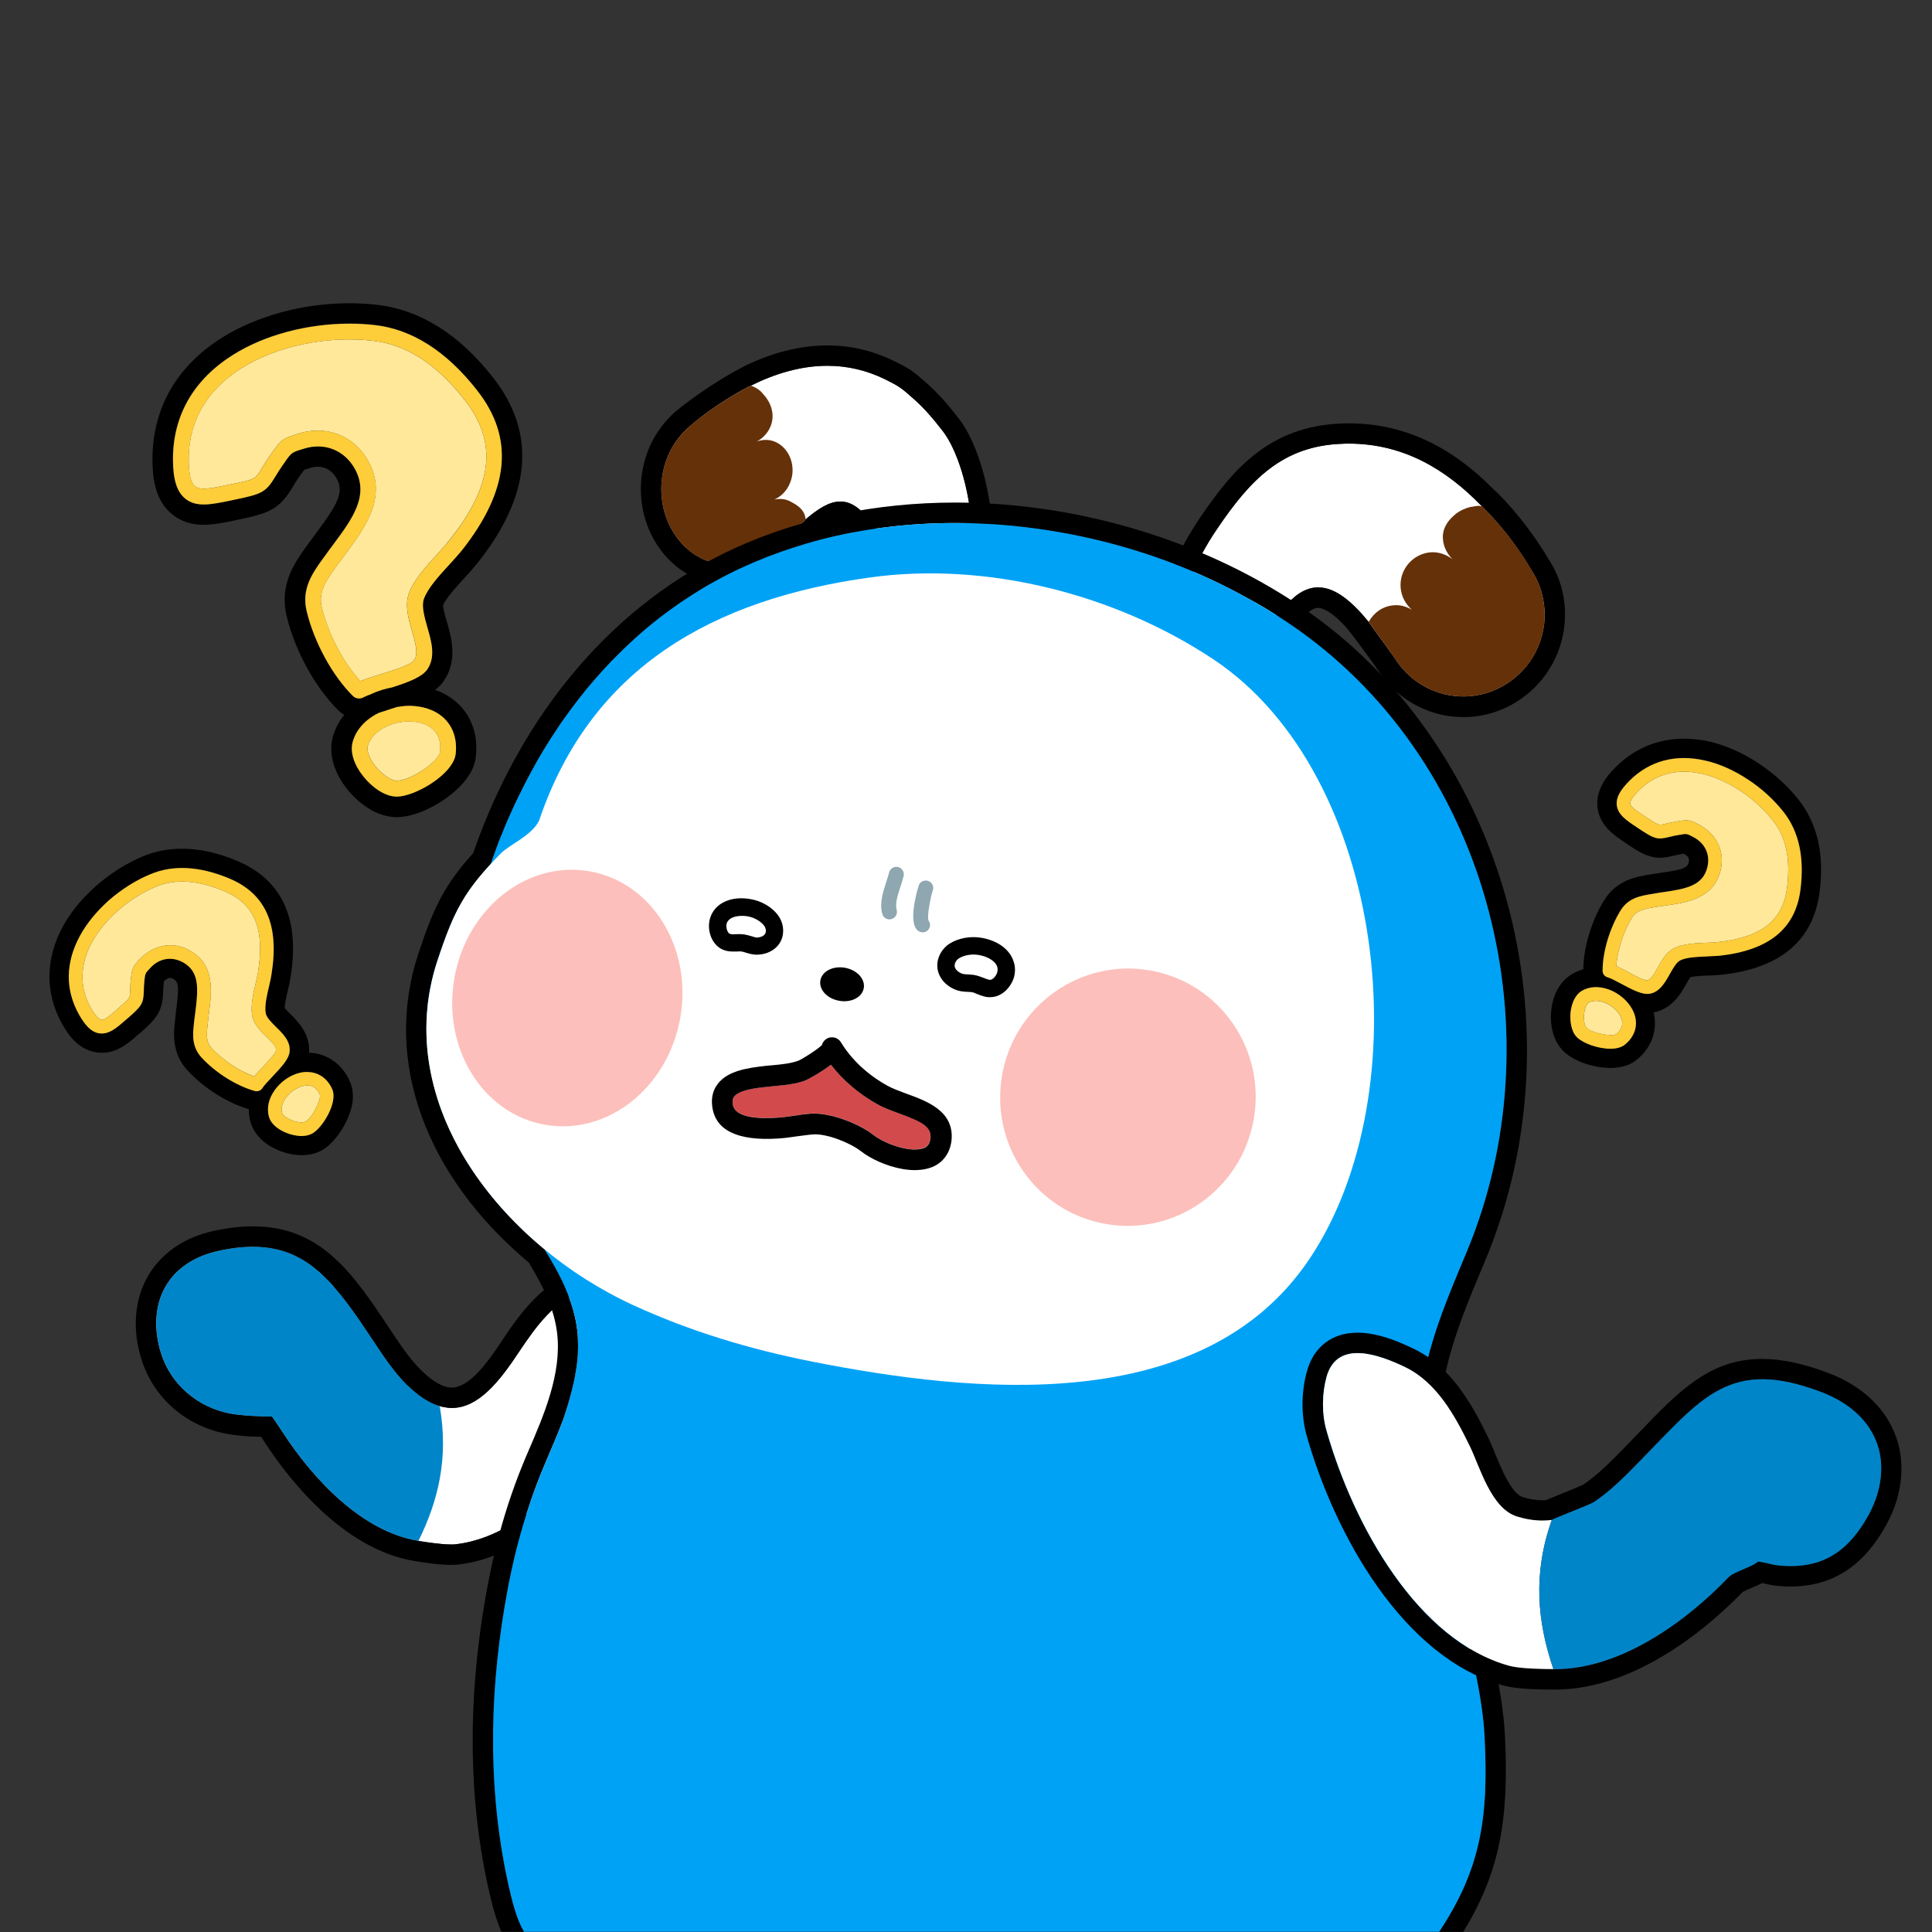 <?xml version="1.0" encoding="utf-8"?>
<!-- Generator: Adobe Illustrator 24.1.1, SVG Export Plug-In . SVG Version: 6.00 Build 0)  -->
<svg version="1.1" id="Layer_1" xmlns="http://www.w3.org/2000/svg" xmlns:xlink="http://www.w3.org/1999/xlink" x="0px" y="0px"
	 viewBox="0 0 240 240" style="enable-background:new 0 0 240 240;" xml:space="preserve">
<rect x="0" y="0" width="240" height="240" fill="#333333" stroke="none"/>
<g>
	<path style="fill:#FFFFFF;" d="M79.77,168.72c-4.46,10.26-13.17,21.96-23.13,23.11c-0.17,0.03-0.39,0.03-0.63,0.03
		c-1.25,0-3.06-0.29-4.04-0.44c-7-1.13-13.08-7.66-16.85-13.47c-0.42-0.64-0.88-1.32-1.34-1.98c-1.52,0-3.04-0.07-4.51-0.25
		c-4.06-0.52-7.78-3.21-9.2-7.37c-0.3-0.86-0.49-1.74-0.59-2.54c-0.66-5.61,2.57-9.28,7.52-10.4c1.62-0.37,3.09-0.54,4.41-0.54
		c3.96,0,6.75,1.52,9.25,4.09c0.29,0.27,0.56,0.57,0.83,0.9c0.54,0.63,1.08,1.28,1.61,1.99c0.54,0.71,1.07,1.45,1.61,2.23
		c0.54,0.79,1.08,1.61,1.66,2.47c1.25,1.89,2.54,3.85,4.14,5.44c0.03,0.03,0.08,0.08,0.12,0.1c1.37,1.34,2.64,2.15,3.8,2.52
		c0.22,0.07,0.44,0.14,0.64,0.17c0.36,0.08,0.71,0.12,1.05,0.12c3.3,0,5.9-3.25,8.35-6.96c2.13-3.21,4.55-6.51,8.08-7.64
		c0.15-0.05,0.3-0.1,0.47-0.15c0.49-0.14,1.01-0.29,1.56-0.41c0.81-0.17,1.66-0.29,2.45-0.25c0.08,0,0.17,0.02,0.25,0.02
		c0.19,0,0.37,0.03,0.54,0.07c0.12,0.02,0.22,0.05,0.34,0.07c0.1,0.02,0.2,0.05,0.3,0.1c0.19,0.05,0.36,0.12,0.52,0.24
		c0.3,0.15,0.57,0.37,0.81,0.64c0.15,0.17,0.27,0.37,0.39,0.57c0.22,0.44,0.39,0.96,0.44,1.61
		C80.84,164.76,80.52,166.97,79.77,168.72z"/>
	<path style="fill:none;" d="M53.59,187.6c0.03-0.08,0.05-0.17,0.08-0.24c0.19-0.57,0.37-1.17,0.52-1.74v-0.02 M53.59,187.6
		c0.03-0.08,0.05-0.17,0.08-0.24c0.19-0.57,0.37-1.17,0.52-1.74v-0.02c0.02-0.03,0.02-0.05,0.03-0.08 M54.92,181.55
		c0.03-0.2,0.03-0.39,0.05-0.59c0-0.03,0-0.08,0-0.12 M54.77,175.77c0.02,0.24,0.05,0.46,0.08,0.68c0.02,0.05,0.02,0.12,0.02,0.17
		c0.03,0.17,0.05,0.32,0.07,0.49 M54.87,176.61c0-0.05,0-0.12-0.02-0.17 M52.76,189.71c-0.24,0.57-0.51,1.15-0.78,1.71
		C52.25,190.86,52.52,190.29,52.76,189.71c0.22-0.52,0.44-1.07,0.64-1.61"/>
	<path style="fill:#0085C9;" d="M51.98,191.42c-7-1.13-13.08-7.66-16.85-13.47c-0.42-0.64-0.88-1.32-1.34-1.98
		c-1.52,0-3.04-0.07-4.51-0.25c-4.06-0.52-7.78-3.21-9.2-7.37c-0.3-0.86-0.49-1.74-0.59-2.54c-0.66-5.61,2.57-9.28,7.52-10.4
		c1.62-0.37,3.09-0.54,4.41-0.54c3.96,0,6.75,1.52,9.25,4.09c0.29,0.29,0.56,0.59,0.83,0.9c0.54,0.63,1.08,1.28,1.61,1.99
		c0.52,0.69,1.07,1.45,1.61,2.23c0.54,0.79,1.08,1.61,1.66,2.47c1.25,1.89,2.54,3.85,4.14,5.44c0.03,0.03,0.08,0.08,0.12,0.1
		c1.37,1.34,2.64,2.15,3.8,2.52c0.14,0.08,0.2,0.14,0.2,0.15C55.73,181.14,54.45,186.42,51.98,191.42z"/>
	<path d="M83.15,162.56c-0.34-3.52-2.72-5.63-6.37-5.63c-1.42,0-3.06,0.32-5,0.95c-4.33,1.4-7.13,5.21-9.42,8.66
		c-1.89,2.89-4.12,5.83-6.24,5.83c-1.07,0-2.37-0.73-3.82-2.18c-1.39-1.35-2.57-3.14-3.72-4.87l-0.12-0.17
		c-4.56-6.88-8.52-12.81-17.04-12.81c-1.54,0-3.18,0.2-4.97,0.59c-6.54,1.47-10.26,6.64-9.48,13.19c0.12,0.98,0.36,2.03,0.71,3.06
		c1.67,4.9,5.98,8.37,11.28,9.06c1.05,0.14,2.18,0.22,3.48,0.25c0.19,0.29,0.37,0.56,0.56,0.85c2.54,3.89,9.4,13.12,18.58,14.59
		c1.05,0.17,2.98,0.47,4.45,0.47c0.34,0,0.66-0.02,0.93-0.05c11.22-1.3,20.56-14.08,25.14-24.61C83.02,167.6,83.41,165,83.15,162.56
		z M79.77,168.72c-4.46,10.26-13.17,21.96-23.13,23.11c-0.17,0.03-0.39,0.03-0.63,0.03c-1.25,0-3.06-0.29-4.04-0.44
		c-7-1.13-13.08-7.66-16.85-13.47c-0.42-0.64-0.88-1.32-1.34-1.98c-1.52,0-3.04-0.07-4.51-0.25c-4.06-0.52-7.78-3.21-9.2-7.37
		c-0.3-0.86-0.49-1.74-0.59-2.54c-0.66-5.61,2.57-9.28,7.52-10.4c1.62-0.37,3.09-0.54,4.41-0.54c3.96,0,6.75,1.52,9.25,4.09
		c0.29,0.27,0.56,0.57,0.83,0.9c0.54,0.63,1.08,1.28,1.61,1.99c0.54,0.71,1.07,1.45,1.61,2.23c0.54,0.79,1.08,1.61,1.66,2.47
		c1.25,1.89,2.54,3.85,4.14,5.44c0.03,0.03,0.08,0.08,0.12,0.1c1.37,1.34,2.64,2.15,3.8,2.52c0.22,0.07,0.44,0.14,0.64,0.17
		c0.36,0.08,0.71,0.12,1.05,0.12c3.3,0,5.9-3.25,8.35-6.96c2.13-3.21,4.55-6.51,8.08-7.64c0.15-0.05,0.3-0.1,0.47-0.15
		c0.49-0.15,1.01-0.3,1.56-0.41c0.73-0.17,1.47-0.27,2.2-0.27c0.08,0,0.17,0,0.25,0.02c0.08,0,0.17,0.02,0.25,0.02
		c0.19,0,0.37,0.03,0.54,0.07c0.12,0,0.22,0.03,0.34,0.07c0.1,0.02,0.2,0.05,0.3,0.1c0.19,0.05,0.36,0.12,0.52,0.24
		c0.3,0.15,0.57,0.37,0.81,0.64c0.15,0.17,0.29,0.37,0.39,0.57c0.22,0.44,0.39,0.96,0.44,1.61
		C80.84,164.76,80.52,166.97,79.77,168.72z"/>
</g>
<g>
	<path style="fill:#FFFFFF;" d="M117.45,74.98c-0.56,0.29-1.08,0.42-1.59,0.42c-3.77,0-5.71-7.46-7.4-10.06
		c-1.4-2.21-2.74-3.04-4.07-3.04c-1.42,0-2.82,0.95-4.33,2.23c0.02,0.08,0.05,0.15,0.05,0.25c-0.56,0.3-1.1,0.73-1.64,1.17
		c-0.83,0.78-1.71,1.59-2.62,2.33c-1.59,1.28-3.41,1.91-5.21,1.91c-2.64,0-5.21-1.32-6.86-3.84c-1.74-2.65-2.06-5.98-1.12-8.89
		c0.56-1.74,1.57-3.33,3.03-4.53c0.68-0.54,3.21-2.82,7.4-5.02c0.03,0.02,0.07,0.02,0.1,0.03c3.08-1.54,6.31-2.5,9.59-2.5
		c2.4,0,4.83,0.52,7.25,1.72c1.72,0.86,1.94,1.03,3.5,2.42c1.34,1.18,2.52,2.59,3.62,4.02C120.67,58.21,122.9,72.21,117.45,74.98z"
		/>
	<path d="M119.16,52.07c-1.44-1.88-2.69-3.26-3.94-4.38c-1.71-1.52-2.11-1.83-4.06-2.79c-2.65-1.32-5.48-1.99-8.38-1.99
		c-3.3,0-6.75,0.85-10.24,2.54c-2.13,1.1-4.07,2.33-5.53,3.35c-1.81,1.25-2.92,2.18-2.92,2.18c-1.77,1.49-3.11,3.45-3.84,5.71
		c-1.22,3.74-0.68,7.88,1.42,11.06c2.05,3.13,5.41,4.99,8.98,4.99c2.47,0,4.82-0.85,6.8-2.47c0.95-0.78,1.83-1.59,2.67-2.37
		l0.03-0.03c0.17-0.14,0.54-0.44,0.95-0.78c0.49-0.42,1.03-0.9,1.3-1.2c0.91-0.69,1.57-1.05,1.99-1.05c0.35,0,1.07,0.49,1.94,1.88
		c0.36,0.54,0.79,1.52,1.27,2.57c1.64,3.65,3.87,8.66,8.27,8.66c0.91,0,1.84-0.24,2.74-0.69c1.45-0.74,3.36-2.42,4.21-6.15
		C124.25,64.82,122.07,55.86,119.16,52.07z M117.45,74.98c-0.56,0.29-1.08,0.42-1.59,0.42c-3.77,0-5.71-7.46-7.4-10.06
		c-1.4-2.21-2.74-3.04-4.07-3.04c-1.42,0-2.81,0.95-4.31,2.21l-0.02,0.02c0,0.1-1.05,0.98-1.59,1.42c-0.83,0.78-1.71,1.59-2.62,2.33
		c-1.59,1.28-3.41,1.91-5.21,1.91c-2.64,0-5.21-1.32-6.86-3.84c-1.74-2.65-2.06-5.98-1.12-8.89c0.56-1.74,1.61-3.28,3.03-4.53
		c3.11-2.72,7.44-4.99,7.51-4.99c0.03-0.02,0.05-0.03,0.08-0.03c3.04-1.52,6.25-2.47,9.5-2.47c2.4,0,4.83,0.52,7.25,1.72
		c1.72,0.86,1.94,1.03,3.5,2.42c1.34,1.18,2.52,2.59,3.62,4.02C120.67,58.21,122.9,72.21,117.45,74.98z"/>
	<path style="fill:#653109;" d="M100.08,64.51l-0.02,0.02c0,0.1-1.05,0.98-1.59,1.42c-0.83,0.78-1.71,1.59-2.62,2.33
		c-1.59,1.28-3.41,1.91-5.21,1.91c-2.64,0-5.21-1.32-6.86-3.84c-1.74-2.65-2.06-5.98-1.12-8.89c0.56-1.74,1.61-3.28,3.03-4.53
		c3.11-2.72,7.44-4.99,7.51-4.99c0.03-0.02,0.05-0.03,0.08-0.03c1.05,0.35,1.49,1.01,1.49,1.01c1.03,1.07,1.56,2.64,0.93,4.09
		c-0.36,0.85-0.98,1.45-1.69,1.84c0.78-0.29,1.66-0.29,2.47,0.12c1.71,0.88,2.47,3.14,1.64,5.07c-0.39,0.96-1.12,1.66-1.93,2.01
		c0.64-0.12,1.32-0.1,1.94,0.22C99.23,62.84,99.94,63.35,100.08,64.51z"/>
</g>
<g>
	<path style="fill:#FFFFFF;" d="M191.89,76.48c-0.05,3.25-1.64,6.41-4.53,8.33c-1.72,1.15-3.65,1.71-5.56,1.71
		c-3.25,0-6.44-1.59-8.37-4.5c-0.02-0.02-0.02-0.03-0.03-0.05c-0.9-1.35-3.43-4.58-3.36-4.7c-2.05-2.52-4.14-4.31-6.29-4.31
		c-0.78,0-1.57,0.24-2.37,0.76c-2.64,1.74-5.87,7.59-9.77,7.59c-0.85,0-1.71-0.27-2.6-0.9c-4.68-3.31-0.08-11.41,2.2-14.74
		c4.12-6.09,8.11-10.3,15.55-10.55c0.25-0.02,0.52-0.02,0.78-0.02c6.71,0,12.04,3.11,16.55,7.79c0.02,0,0.02,0,0.03,0
		c3.79,3.8,5.6,7.1,6.14,7.93C191.38,72.58,191.9,74.54,191.89,76.48z"/>
	<path style="fill:#653109;" d="M184.06,62.89c0.02,0,0.03,0,0.05,0.02c-0.02,0-0.02,0-0.03,0L184.06,62.89z"/>
	<path d="M192.36,69.45c-0.07-0.12-0.15-0.25-0.25-0.42c-0.15-0.25-0.35-0.57-0.59-0.93c0-0.02-0.02-0.02-0.02-0.03
		c-1.01-1.57-2.79-4.14-5.58-6.95c-0.08-0.07-0.17-0.14-0.25-0.2c-5.48-5.61-11.43-8.33-18.14-8.33c-0.29,0-0.57,0-0.86,0.02
		c-9.11,0.32-13.68,5.93-17.56,11.65c-5.56,8.18-6.15,15.01-1.57,18.24c1.28,0.91,2.65,1.37,4.07,1.37c3.69,0,6.47-3.09,8.72-5.58
		c0.88-0.98,1.81-2.01,2.45-2.43c0.46-0.3,0.78-0.34,0.96-0.34c0.52,0,1.66,0.36,3.58,2.52c0.63,0.74,3.13,4.12,3.97,5.38
		c0.49,0.74,1.05,1.42,1.66,2.01c2.33,2.32,5.49,3.65,8.84,3.65c2.48,0,4.9-0.74,6.96-2.13c3.48-2.33,5.6-6.22,5.66-10.41
		C194.46,74,193.75,71.56,192.36,69.45z M187.36,84.82c-1.72,1.15-3.65,1.71-5.56,1.71c-3.25,0-6.44-1.59-8.37-4.5
		c-0.02-0.02-0.02-0.03-0.03-0.05c-0.9-1.35-2.55-3.52-3.36-4.7l-0.02-0.02c-2.05-2.5-4.12-4.29-6.27-4.29
		c-0.78,0-1.57,0.24-2.37,0.76c-2.64,1.74-5.87,7.59-9.77,7.59c-0.85,0-1.71-0.27-2.6-0.9c-4.68-3.31-0.08-11.41,2.2-14.74
		c4.12-6.09,8.11-10.3,15.55-10.55c0.25-0.02,0.52-0.02,0.78-0.02c6.71,0,12.02,3.11,16.53,7.78l0.02,0.02c0.02,0,0.02,0,0.03,0
		c3.79,3.8,5.6,7.1,6.14,7.93c1.13,1.74,1.66,3.7,1.64,5.65C191.84,79.73,190.25,82.89,187.36,84.82z"/>
	<path style="fill:#653109;" d="M191.89,76.48c-0.05,3.25-1.64,6.41-4.53,8.33c-1.72,1.15-3.65,1.71-5.56,1.71
		c-3.25,0-6.44-1.59-8.37-4.5c-0.02-0.02-0.02-0.03-0.03-0.05c-0.9-1.35-2.55-3.52-3.36-4.7l-0.02-0.02
		c0.63-1.13,1.74-1.96,3.13-2.06c0.81-0.08,1.56,0.17,2.23,0.54c-0.78-0.68-1.3-1.64-1.39-2.74c-0.17-2.23,1.49-4.18,3.7-4.38
		c1.01-0.08,1.98,0.27,2.74,0.86c-0.64-0.66-1.12-1.52-1.18-2.5c0-0.08-0.02-0.15-0.02-0.24c0-1.05,0.54-1.96,1.34-2.65
		c0,0,0.73-0.78,2.08-1.1c0.07-0.02,0.12-0.02,0.19-0.03c0.07-0.02,0.15-0.02,0.22-0.03c0.17-0.03,0.32-0.07,0.49-0.08
		c0.15-0.02,0.3,0.02,0.46,0.05h0.07l0.02,0.02c0.02,0,0.02,0,0.03,0c3.79,3.8,5.6,7.1,6.14,7.93
		C191.38,72.58,191.9,74.54,191.89,76.48z"/>
</g>
<path style="fill:#00A2F6;" d="M129.49,66.57l0.27,0.04C129.6,66.58,129.49,66.57,129.49,66.57z"/>
<g>
	<g>
		<path d="M69.93,176.46c1.22-3.3,2.1-6.73,1.86-10.24C71.98,169.48,71.13,172.98,69.93,176.46z M69.19,90.56
			c-1.17,1.72-2.23,3.5-3.21,5.32C66.98,94.06,68.04,92.29,69.19,90.56z M61.01,107.3c1-2.96,2.18-5.85,3.55-8.66
			c-1.39,2.81-2.59,5.71-3.58,8.69C60.99,107.32,60.99,107.32,61.01,107.3z"/>
		<path d="M182.33,193.13c-1.27-4.85-2.49-9.43-3.09-12.93c-1.37-7.73,1.79-15.32,4.85-22.64l0.49-1.17
			c11.87-28.57,2.43-63.09-21.94-80.32c-12.27-8.67-28.32-13.64-43.99-13.64c-9.8,0-19.27,1.96-27.4,5.68
			c-14.81,6.78-26.34,20.2-32.47,37.87c-3.58,3.96-4.94,6.81-6.83,12.56c-4.34,13.17,0.81,27.47,13.76,38.32
			c1.84,3.06,3.14,5.75,3.5,8.76c0.59,5.02-1.66,10.21-3.63,14.77c-2.28,5.27-3.87,10.57-5.02,16.67
			c-2.54,13.63-2.45,26.47,0.27,38.21c0.42,1.86,0.9,3.41,1.45,4.7h2.82c-0.74-1.23-1.27-2.92-1.81-5.26
			c-0.17-0.76-0.34-1.52-0.49-2.28c-2.28-11.53-1.91-23.36,0.25-34.91c0.63-3.35,1.4-6.49,2.4-9.6c0.69-2.18,1.49-4.33,2.43-6.51
			c0.69-1.61,1.4-3.25,2.03-4.92c0-0.02,0.02-0.02,0.02-0.03c0.54-1.59,1.01-3.18,1.35-4.73c0.08-0.39,0.17-0.78,0.22-1.17
			c0.07-0.36,0.12-0.71,0.17-1.07c0.05-0.42,0.1-0.83,0.12-1.23c0.03-0.69,0.03-1.37,0-2.05c0-0.29-0.03-0.59-0.07-0.9
			c-0.22-1.89-0.78-3.67-1.52-5.36c-0.34-0.81-0.74-1.61-1.17-2.38c-0.22-0.41-0.44-0.79-0.68-1.2c-0.24-0.39-0.47-0.79-0.71-1.18
			c-0.56-0.47-1.1-0.93-1.64-1.42c-0.51-0.46-1-0.91-1.47-1.39c-0.47-0.46-0.93-0.93-1.37-1.4c-0.52-0.54-1.03-1.12-1.5-1.67
			c-0.49-0.57-0.96-1.15-1.4-1.74c-0.22-0.29-0.44-0.57-0.64-0.86c-1.69-2.3-3.09-4.75-4.18-7.3c-0.14-0.27-0.24-0.56-0.34-0.83
			c-0.22-0.54-0.42-1.06-0.59-1.61c-0.14-0.42-0.27-0.85-0.39-1.27c-0.15-0.54-0.3-1.1-0.42-1.66c-0.12-0.47-0.2-0.93-0.29-1.4
			c-0.07-0.3-0.12-0.61-0.15-0.91c-0.12-0.78-0.2-1.59-0.24-2.4c-0.03-0.51-0.05-1-0.05-1.5c0-0.44,0.02-0.88,0.03-1.3
			c0.02-0.44,0.05-0.88,0.1-1.32c0.03-0.44,0.08-0.88,0.15-1.32c0.07-0.46,0.15-0.9,0.24-1.34c0.2-1.07,0.49-2.15,0.85-3.21
			c0.71-2.13,1.32-3.82,1.99-5.29c0.12-0.25,0.24-0.49,0.36-0.73c0.1-0.24,0.22-0.47,0.36-0.69c0.19-0.34,0.37-0.66,0.57-1
			c0.2-0.32,0.42-0.64,0.64-0.98c0.24-0.32,0.47-0.64,0.71-0.96c0.24-0.32,0.49-0.64,0.79-0.98c0.35-0.44,0.76-0.9,1.2-1.37
			c0.24-0.69,0.47-1.39,0.73-2.06c0.15-0.44,0.32-0.86,0.49-1.28c0.03-0.08,0.07-0.19,0.12-0.27c0.14-0.35,0.27-0.69,0.42-1.05
			c0.2-0.51,0.44-1.01,0.66-1.52c0.37-0.85,0.76-1.67,1.17-2.5c0.44-0.93,0.91-1.86,1.42-2.76c0.98-1.83,2.05-3.6,3.21-5.32
			c0.56-0.86,1.17-1.71,1.79-2.54c0.59-0.83,1.22-1.62,1.88-2.42c1.32-1.59,2.7-3.13,4.18-4.56c0.32-0.32,0.64-0.64,0.98-0.95
			c1.91-1.81,3.96-3.48,6.14-4.99c0.36-0.27,0.73-0.51,1.1-0.74c2.23-1.49,4.58-2.81,7.07-3.94c2.03-0.93,4.12-1.74,6.25-2.42
			c1.07-0.35,2.13-0.66,3.23-0.95c5.43-1.42,11.12-2.1,16.85-2.1c3.79,0,7.59,0.3,11.36,0.88c1.88,0.29,3.75,0.64,5.6,1.07
			c6.83,1.57,13.41,4.06,19.37,7.39c1.34,0.71,2.64,1.49,3.91,2.32c0.78,0.49,1.54,1.01,2.28,1.54
			c24.22,17.11,32.15,50.6,21.06,77.26c-3.33,8.01-7.07,16.35-5.49,25.22c1.64,9.28,7.18,25.51,7.67,34.94
			c0.56,10.38-0.54,16.69-5.63,24.39h2.99c4.48-7.29,5.73-13.9,5.17-24.53C186.63,209.41,184.45,201.14,182.33,193.13z"/>
		<path style="fill:#00A2F6;" d="M184.41,215.58c0.56,10.38-0.54,16.69-5.63,24.39H65.1c-0.74-1.23-1.27-2.92-1.81-5.26
			c-0.17-0.76-0.34-1.52-0.49-2.28c-2.28-11.53-1.91-23.36,0.25-34.91c0.63-3.35,1.4-6.49,2.4-9.6c0.69-2.18,1.49-4.33,2.43-6.51
			c0.69-1.61,1.4-3.25,2.03-4.92c0-0.02,0.02-0.02,0.02-0.03c0.54-1.59,1.01-3.18,1.35-4.73c0.08-0.39,0.17-0.78,0.22-1.17
			c0.07-0.35,0.12-0.7,0.17-1.05c0.05-0.42,0.1-0.83,0.12-1.25c0.03-0.69,0.03-1.37,0-2.05c0-0.29-0.03-0.59-0.07-0.9
			c-0.22-1.89-0.78-3.67-1.52-5.36c-0.34-0.81-0.74-1.61-1.17-2.38c-0.22-0.41-0.44-0.79-0.68-1.2c-0.24-0.39-0.47-0.79-0.71-1.18
			c-0.56-0.47-1.1-0.93-1.64-1.42c-0.51-0.46-1-0.91-1.47-1.39c-0.47-0.46-0.93-0.93-1.37-1.4c-0.52-0.54-1.03-1.12-1.5-1.67
			c-0.49-0.57-0.96-1.15-1.4-1.74c-0.22-0.29-0.44-0.57-0.64-0.86c-1.69-2.3-3.09-4.75-4.18-7.3c-0.14-0.27-0.24-0.56-0.34-0.83
			c-0.22-0.54-0.42-1.06-0.59-1.61c-0.14-0.42-0.27-0.85-0.39-1.27c-0.15-0.54-0.3-1.1-0.42-1.66c-0.12-0.47-0.2-0.93-0.29-1.4
			c-0.07-0.3-0.12-0.61-0.15-0.91c-0.12-0.78-0.2-1.59-0.24-2.4c-0.03-0.51-0.05-1-0.05-1.5c0-0.44,0.02-0.88,0.03-1.3
			c0.02-0.44,0.05-0.88,0.1-1.32c0.03-0.44,0.08-0.88,0.15-1.32c0.07-0.46,0.15-0.9,0.24-1.34c0.2-1.07,0.49-2.15,0.85-3.21
			c0.71-2.13,1.32-3.82,1.99-5.29c0.12-0.25,0.24-0.49,0.36-0.73c0.1-0.24,0.22-0.47,0.36-0.69c0.19-0.34,0.37-0.66,0.57-1
			c0.2-0.32,0.42-0.64,0.64-0.98c0.24-0.32,0.47-0.64,0.71-0.96c0.25-0.32,0.51-0.66,0.79-0.98c0.35-0.44,0.76-0.9,1.2-1.37
			c0.24-0.69,0.47-1.39,0.73-2.06c0.15-0.44,0.32-0.86,0.49-1.28c0.03-0.08,0.07-0.19,0.12-0.27c0.14-0.35,0.27-0.69,0.42-1.05
			c0.2-0.51,0.44-1.01,0.66-1.52c0.37-0.85,0.76-1.67,1.17-2.5c0.46-0.93,0.93-1.84,1.42-2.76c0.98-1.83,2.05-3.6,3.21-5.32
			c0.56-0.86,1.17-1.71,1.79-2.54c0.61-0.81,1.23-1.62,1.88-2.42c1.32-1.59,2.7-3.13,4.18-4.56c0.32-0.32,0.64-0.64,0.98-0.95
			c1.91-1.81,3.96-3.48,6.14-4.99c0.36-0.25,0.73-0.51,1.1-0.74c2.23-1.49,4.58-2.81,7.07-3.94c2.03-0.93,4.12-1.74,6.25-2.42
			c1.07-0.35,2.13-0.66,3.23-0.95c5.43-1.42,11.12-2.1,16.85-2.1c3.79,0,7.59,0.3,11.36,0.88c1.88,0.29,3.75,0.64,5.6,1.07
			c6.83,1.57,13.41,4.06,19.37,7.39c1.34,0.73,2.64,1.5,3.91,2.32c0.78,0.49,1.54,1.01,2.28,1.54
			c24.22,17.11,32.15,50.6,21.06,77.26c-3.33,8.01-7.07,16.35-5.49,25.22C178.38,189.91,183.92,206.14,184.41,215.58z"/>
	</g>
	<g>
		<g>
			<path style="fill-rule:evenodd;clip-rule:evenodd;fill:#FFFFFF;" d="M66.96,101.96c6.47-19.17,21.77-27.53,41.07-30.22
				c14.55-2.03,30.56,2.09,42.71,10.17c21.47,14.27,25.9,53.76,11.88,74.55c-13.21,19.6-41.74,16.64-61.8,12.67
				c-7.66-1.52-15-3.72-22.12-6.98c-16.34-7.5-30.24-24.94-24.36-42.81c2.08-6.3,3.37-8.74,7.87-13.32
				C63.33,104.88,66,103.85,66.96,101.96z"/>
		</g>
		<path style="fill-rule:evenodd;clip-rule:evenodd;fill:#FCBFBB;" d="M124.49,133.53c-1.54,8.7,4.21,16.99,12.84,18.51
			c8.63,1.53,16.87-4.28,18.41-12.98c1.54-8.69-4.21-16.98-12.84-18.5C134.28,119.03,126.03,124.84,124.49,133.53L124.49,133.53z"/>
		<path style="fill-rule:evenodd;clip-rule:evenodd;fill:#FCBFBB;" d="M56.45,121.49c-1.54,8.7,3.5,16.86,11.24,18.23
			c7.75,1.37,15.27-4.57,16.81-13.26c1.54-8.69-3.49-16.85-11.24-18.22S57.98,112.8,56.45,121.49L56.45,121.49z"/>
	</g>
</g>
<g>
	<g>
		<path style="fill-rule:evenodd;clip-rule:evenodd;fill:#FFFFFF;" d="M123.93,120.42c0,0.14-0.03,0.27-0.05,0.37
			c-0.14,0.47-0.56,0.91-0.86,0.93c-0.22,0-0.52-0.12-0.85-0.25c-0.32-0.12-0.69-0.27-1.1-0.34c-0.05-0.02-0.1-0.02-0.15-0.03
			c-0.2-0.02-0.42-0.03-0.63-0.05c-0.32-0.02-0.61-0.03-0.79-0.1c-0.44-0.17-0.9-0.54-0.91-0.96c-0.02-0.34,0.2-0.73,0.54-0.95
			c0.64-0.39,1.61-0.56,2.45-0.41c0.9,0.15,2.03,0.64,2.3,1.47C123.91,120.2,123.93,120.32,123.93,120.42z"/>
		<path d="M125.92,119.46c-0.46-1.49-1.94-2.6-3.97-2.96c-1.37-0.24-2.86,0.02-3.97,0.71c-1,0.63-1.61,1.76-1.54,2.89
			c0.07,1.22,0.93,2.32,2.25,2.84c0.52,0.22,1.05,0.25,1.49,0.27c0.17,0,0.32,0.02,0.47,0.03c0.22,0.02,0.46,0.12,0.73,0.24
			c0.3,0.12,0.68,0.27,1.12,0.36c0.17,0.03,0.37,0.05,0.56,0.03c1.45-0.02,2.55-1.28,2.91-2.5
			C126.13,120.72,126.13,120.06,125.92,119.46z M123.88,120.79c-0.14,0.47-0.56,0.91-0.86,0.93c-0.22,0-0.52-0.12-0.85-0.25
			c-0.32-0.12-0.69-0.27-1.1-0.34c-0.05-0.02-0.1-0.02-0.15-0.03c-0.2-0.02-0.42-0.03-0.63-0.05c-0.32-0.02-0.61-0.03-0.79-0.1
			c-0.44-0.17-0.9-0.54-0.91-0.96c-0.02-0.34,0.2-0.73,0.54-0.95c0.64-0.39,1.61-0.56,2.45-0.41c0.9,0.15,2.03,0.64,2.3,1.47
			c0.03,0.1,0.05,0.22,0.05,0.32C123.93,120.55,123.89,120.69,123.88,120.79z"/>
	</g>
	<g>
		<path style="fill-rule:evenodd;clip-rule:evenodd;fill:#FFFFFF;" d="M95.07,115.91c-0.15,0.36-0.64,0.52-1.07,0.54
			c-0.19,0-0.46-0.08-0.73-0.17c-0.19-0.05-0.39-0.12-0.57-0.15c-0.44-0.1-0.88-0.1-1.25-0.08c-0.32,0.02-0.63,0.02-0.81-0.05
			c-0.22-0.1-0.42-0.54-0.42-0.96v-0.08c0.02-0.22,0.08-0.42,0.22-0.57c0.49-0.64,1.62-0.69,2.45-0.56
			c0.79,0.15,1.59,0.59,2.01,1.15C95.12,115.25,95.19,115.63,95.07,115.91z"/>
		<path d="M96.61,113.64c-0.76-0.98-2.01-1.71-3.33-1.94c-1.94-0.36-3.65,0.15-4.56,1.35c-0.37,0.49-0.59,1.08-0.64,1.72
			c-0.1,1.22,0.49,2.72,1.79,3.23c0.19,0.07,0.36,0.12,0.54,0.15c0.41,0.07,0.78,0.05,1.12,0.05c0.27-0.02,0.52-0.03,0.69,0.02
			c0.14,0.03,0.29,0.07,0.42,0.12c0.41,0.12,0.88,0.27,1.44,0.25c1.37-0.03,2.52-0.74,2.98-1.83
			C97.49,115.75,97.3,114.54,96.61,113.64z M93.28,116.28c-0.19-0.05-0.39-0.12-0.57-0.15c-0.44-0.1-0.88-0.1-1.25-0.08
			c-0.32,0.02-0.63,0.02-0.81-0.05c-0.22-0.1-0.42-0.54-0.42-0.96v-0.08c0.02-0.22,0.08-0.42,0.22-0.57
			c0.49-0.64,1.62-0.69,2.45-0.56c0.79,0.15,1.59,0.59,2.01,1.15c0.22,0.29,0.29,0.68,0.17,0.95c-0.15,0.36-0.64,0.52-1.07,0.54
			C93.82,116.45,93.55,116.36,93.28,116.28z"/>
	</g>
	<path style="fill:#8EA7B1;" d="M110.5,114.21c-0.41,0-0.78-0.27-0.9-0.68c-0.36-1.32,0.07-2.66,0.49-3.96
		c0.13-0.4,0.26-0.8,0.36-1.19c0.13-0.5,0.63-0.8,1.13-0.67c0.5,0.13,0.79,0.64,0.67,1.13c-0.11,0.43-0.25,0.87-0.39,1.3
		c-0.35,1.08-0.69,2.11-0.47,2.89c0.14,0.49-0.15,1.01-0.65,1.14C110.66,114.2,110.58,114.21,110.5,114.21z"/>
	<path style="fill:#8EA7B1;" d="M114.63,115.82c-0.29,0-0.58-0.13-0.77-0.37c-1.07-1.33,0.27-5.47,0.29-5.51
		c0.2-0.47,0.75-0.69,1.22-0.48c0.47,0.2,0.69,0.75,0.48,1.22c-0.23,0.7-0.72,3.14-0.51,3.67c0.32,0.4,0.24,0.95-0.16,1.28
		C115.03,115.76,114.83,115.82,114.63,115.82z"/>
	<path style="fill-rule:evenodd;clip-rule:evenodd;" d="M107.3,122.75c-0.2,1.14-1.56,1.84-3.05,1.57c-1.5-0.26-2.54-1.39-2.34-2.53
		c0.2-1.13,1.57-1.84,3.06-1.57C106.47,120.49,107.5,121.63,107.3,122.75"/>
	<g>
		<path style="fill-rule:evenodd;clip-rule:evenodd;fill:#D34A4C;" d="M115.59,141.38c-0.1,0.79-0.47,1.07-0.81,1.2
			c-1.52,0.64-4.68-0.36-6.29-1.61c-1.37-1.07-3.74-2.13-5.85-2.5c-0.66-0.12-1.28-0.17-1.86-0.14c-0.74,0.05-1.47,0.15-2.21,0.27
			c-0.69,0.1-1.4,0.2-2.1,0.24c-2.35,0.15-5.21-0.02-5.44-1.67c-0.08-0.56,0.05-0.81,0.17-0.96c0.66-0.86,2.94-1.1,4.29-1.23
			l0.76-0.08c1.28-0.12,2.6-0.24,3.84-0.71c0.17-0.07,1.86-0.95,3.13-1.94c1.49,1.93,3.43,3.6,5.73,4.89
			c0.83,0.47,1.83,0.83,2.77,1.18C114.48,139.3,115.75,139.93,115.59,141.38z"/>
		<path d="M112.62,135.87c-0.9-0.34-1.74-0.64-2.4-1.01c-2.47-1.37-4.46-3.25-5.76-5.39c-0.37-0.61-1.17-0.79-1.77-0.44
			c-0.3,0.19-0.51,0.47-0.59,0.79c-0.56,0.56-2.42,1.74-2.92,1.94c-0.9,0.34-2.05,0.46-3.14,0.56l-0.79,0.07
			c-2.48,0.27-4.83,0.64-6.07,2.23c-0.63,0.81-0.86,1.79-0.69,2.92c0.42,2.89,3.16,4.21,8.17,3.89c0.78-0.05,1.54-0.15,2.32-0.27
			c0.68-0.08,1.35-0.19,2.03-0.24c1.69-0.12,4.58,1.03,5.93,2.08c1.18,0.93,3.16,1.86,5.14,2.21c1.32,0.24,2.65,0.2,3.74-0.24
			c1.35-0.57,2.2-1.74,2.38-3.31C118.57,138.03,115.14,136.78,112.62,135.87z M108.49,140.98c-1.37-1.07-3.74-2.13-5.85-2.5
			c-0.66-0.12-1.28-0.17-1.86-0.14c-0.74,0.05-1.47,0.15-2.21,0.27c-0.69,0.1-1.4,0.2-2.1,0.24c-2.35,0.15-5.21-0.02-5.44-1.67
			c-0.08-0.56,0.05-0.81,0.17-0.96c0.66-0.86,2.94-1.1,4.29-1.23l0.76-0.08c1.28-0.12,2.6-0.24,3.84-0.71
			c0.17-0.07,1.86-0.95,3.13-1.94c1.49,1.93,3.43,3.6,5.73,4.89c0.83,0.47,1.83,0.83,2.77,1.18c2.76,1,4.02,1.62,3.87,3.08
			c-0.1,0.79-0.47,1.07-0.81,1.2C113.26,143.22,110.1,142.23,108.49,140.98z"/>
	</g>
</g>
<g>
	<path d="M168.63,168.09c1.98,0,4.27,0.96,5.92,1.76c3.89,1.89,6.12,5.91,8.01,9.78c1.25,2.55,2.64,7.77,5.87,8.77
		c1.14,0.35,2.19,0.51,3.16,0.51c0.4,0,0.79-0.03,1.17-0.08c0,0,0,0,0,0c0,0,0,0,0,0c0,0,0,0,0,0c0.08-0.14,4.69-1.87,5.25-2.24
		c2.13-1.42,3.95-3.3,5.74-5.13c5.7-5.81,9.08-10.12,15.17-10.12c2.08,0,4.47,0.5,7.38,1.62c5.54,2.12,8.64,6.7,6.9,12.66
		c-0.25,0.85-0.63,1.75-1.12,2.64c-2.26,4.09-5.16,6.29-9.64,6.29c-0.17,0-0.35,0-0.53-0.01c-1.74-0.07-1.76-0.28-3.52-0.56
		c-0.64,0.64-3.01,1.28-3.62,1.91c-5.33,5.57-13.42,11.47-21.65,11.47c-0.05,0-0.1,0-0.16,0c-1.38-0.01-4.11-0.04-5.48-0.41
		c-11.31-3.09-19.34-17.35-22.72-29.29c-0.57-2.03-0.55-4.48,0.01-6.56C165.39,168.83,166.89,168.09,168.63,168.09 M191.76,202.91
		c0,0,0,0.01,0,0.01C191.76,202.92,191.76,202.92,191.76,202.91c0,0,0-0.01,0-0.01C191.76,202.9,191.76,202.91,191.76,202.91
		 M168.63,165.55L168.63,165.55c-3.17,0-5.47,1.77-6.3,4.87c-0.7,2.58-0.7,5.46-0.01,7.92c3.45,12.18,11.93,27.61,24.49,31.05
		c1.49,0.41,3.82,0.48,6.13,0.5l0.18,0c10.49,0,19.76-8.4,23.37-12.14c0.23-0.13,0.75-0.35,1.08-0.49c0.47-0.2,0.92-0.39,1.34-0.61
		c0.13,0.03,0.24,0.06,0.35,0.08c0.64,0.15,1.24,0.29,2.55,0.34c0.21,0.01,0.42,0.01,0.62,0.01c5.15,0,9.03-2.49,11.86-7.6
		c0.57-1.03,1.03-2.12,1.34-3.16c2-6.83-1.31-13.01-8.43-15.73c-3.13-1.2-5.85-1.78-8.29-1.78c-6.49,0-10.32,3.97-15.17,9.01
		c-0.58,0.6-1.18,1.23-1.81,1.87l-0.16,0.17c-1.61,1.65-3.28,3.35-5.11,4.58c-0.4,0.2-1.84,0.78-2.71,1.13
		c-0.85,0.34-1.46,0.59-1.9,0.78c-0.15,0.01-0.31,0.02-0.46,0.02c-0.77,0-1.56-0.13-2.42-0.39c-1.4-0.44-2.63-3.43-3.44-5.41
		c-0.3-0.74-0.59-1.44-0.89-2.06c-2.01-4.11-4.55-8.69-9.18-10.94C172.83,166.19,170.6,165.55,168.63,165.55L168.63,165.55
		L168.63,165.55z"/>
	<path style="fill:#FFFFFF;" d="M164.78,171.08c-0.56,2.09-0.59,4.53-0.01,6.56c3.38,11.94,11.41,26.2,22.72,29.29
		c1.37,0.37,4.11,0.4,5.48,0.41c-2-5.87-2.58-11.83-0.2-18.53c-1.3,0.17-2.72,0.07-4.33-0.43c-3.23-1-4.62-6.22-5.87-8.77
		c-1.89-3.87-4.12-7.89-8.01-9.78C171.44,168.34,166.08,166.28,164.78,171.08z"/>
	<path style="fill:#0085C9;" d="M192.97,207.35c-2-5.87-2.58-11.83-0.2-18.53c0.04-0.13,4.69-1.87,5.25-2.24
		c2.13-1.42,3.95-3.3,5.74-5.13c7.64-7.79,11.12-12.88,22.55-8.5c5.54,2.12,8.64,6.7,6.9,12.66c-0.25,0.85-0.63,1.75-1.12,2.64
		c-2.35,4.24-5.39,6.46-10.17,6.28c-1.74-0.06-1.76-0.28-3.52-0.56c-0.64,0.64-3.01,1.28-3.62,1.91
		C209.4,201.48,201.25,207.43,192.97,207.35z"/>
</g>
<g>
	<path d="M59.3,69.96c6.69-8.38,7.37-16.13,1.98-23.02c-4.23-5.41-9.09-8.47-14.49-9.08c-1.1-0.12-2.23-0.19-3.38-0.19
		c-5.73,0-11.48,1.56-15.81,4.26c-5.65,3.55-8.64,8.76-8.66,15.06c0,2.28,0.27,5.14,2.45,6.9c1.08,0.88,2.35,1.3,3.91,1.3
		c1.22,0,2.45-0.25,3.75-0.52l0.47-0.1c3.96-0.81,5.16-1.32,6.81-4.02c0.27-0.46,0.56-0.95,1.12-1.72c0.12-0.17,0.25-0.34,0.34-0.46
		c0.15-0.07,0.41-0.14,0.63-0.2c0.37-0.12,0.73-0.19,1.05-0.19c0.96,0,1.74,0.47,2.28,1.34c1.1,1.77,0.15,3.36-2.4,6.8l-0.17,0.22
		c-0.29,0.41-0.57,0.78-0.85,1.17l-0.29,0.39c-1.42,1.99-3.38,4.72-2.43,8.64c1.05,4.34,3.52,8.82,6.41,11.7
		c0.22,0.22,0.47,0.41,0.74,0.56c-0.68,0.85-1.17,1.79-1.44,2.84c-0.51,2.01,0.17,4.36,1.84,6.44c0.64,0.81,3.01,3.43,6.12,3.43
		h0.17c2.72-0.08,6.58-2.23,8.44-4.68c0.73-0.95,1.15-1.94,1.23-2.94c0.37-3.45-1.2-6.39-4.19-7.83c-0.27-0.14-0.57-0.25-0.88-0.36
		c0.36-0.29,0.69-0.59,0.96-0.95c0.03-0.03,0.1-0.14,0.12-0.17c1.77-2.54,0.93-5.46,0.37-7.39c-0.19-0.61-0.47-1.62-0.46-2.01
		c0.37-0.9,1.71-2.35,2.59-3.31C58.29,71.16,58.83,70.55,59.3,69.96z M56.61,93.61c-0.05,0.56-0.32,1.12-0.74,1.67
		c-1.45,1.91-4.67,3.6-6.49,3.67h-0.08c-1.57,0-3.16-1.27-4.14-2.48c-1.18-1.45-1.67-2.99-1.37-4.23c0.41-1.56,1.57-2.86,3.26-3.69
		c0.51-0.17,1.15-0.37,1.57-0.51c0.25-0.08,0.46-0.15,0.69-0.22c0.49-0.08,1-0.15,1.49-0.15c1.1,0,2.15,0.22,3.04,0.64
		C55.85,89.28,56.87,91.22,56.61,93.61z M55.78,70.13c-1.25,1.35-2.65,2.91-3.14,4.24c-0.32,0.9,0.07,2.21,0.42,3.5
		c0.51,1.74,1.08,3.7,0,5.26c-0.02,0.02-0.03,0.05-0.05,0.07c-0.69,0.9-2.2,1.49-4.31,2.16c-0.9,0.17-1.79,0.44-2.62,0.83
		c-0.03,0.02-0.05,0.03-0.08,0.05c-0.35,0.12-0.66,0.25-0.85,0.35c-0.17,0.1-0.37,0.15-0.56,0.15c-0.29,0-0.57-0.1-0.78-0.32
		c-2.55-2.54-4.8-6.66-5.73-10.51c-0.68-2.77,0.69-4.7,2.03-6.56l0.29-0.39c0.3-0.44,0.64-0.88,0.98-1.34
		c2.38-3.21,4.63-6.22,2.54-9.65c-1.01-1.64-2.64-2.54-4.45-2.54c-0.57,0-1.18,0.1-1.81,0.3c-1.44,0.44-1.45,0.46-2.27,1.61
		c-0.61,0.86-0.95,1.42-1.22,1.86c-1.17,1.91-1.59,2.15-5.16,2.87l-0.47,0.1c-1.22,0.25-2.3,0.47-3.25,0.47
		c-0.88,0-1.64-0.19-2.3-0.73c-1.07-0.86-1.52-2.38-1.52-4.94c0.02-5.39,2.59-9.86,7.47-12.92c3.94-2.49,9.26-3.87,14.45-3.87
		c1.05,0,2.08,0.05,3.11,0.17c4.67,0.52,8.96,3.26,12.76,8.13c4.63,5.92,4.02,12.37-1.96,19.88C56.88,68.93,56.34,69.52,55.78,70.13
		z"/>
	<path style="fill:#FFE89A;" d="M55.78,67.15c-0.41,0.52-0.91,1.07-1.44,1.66c-1.37,1.49-2.92,3.2-3.55,4.9
		c-0.52,1.49-0.07,3.13,0.39,4.7c0.42,1.45,0.81,2.81,0.27,3.6c-0.41,0.59-2.67,1.28-4.16,1.74c-0.98,0.3-1.84,0.57-2.52,0.86
		c-2.15-2.32-3.99-5.85-4.8-9.16c-0.46-1.91,0.51-3.26,1.72-4.97l0.29-0.39c0.3-0.42,0.63-0.86,0.96-1.3
		c2.42-3.25,5.41-7.29,2.62-11.83c-1.37-2.23-3.63-3.47-6.1-3.47c-0.78,0-1.59,0.12-2.4,0.37l-0.2,0.07
		c-1.78,0.56-1.91,0.68-3.14,2.4c-0.57,0.79-0.93,1.4-1.22,1.88c-0.81,1.34-0.81,1.34-3.87,1.96l-0.49,0.1
		c-1.81,0.37-3.25,0.68-3.91,0.14c-0.54-0.42-0.79-1.57-0.79-3.41c0-2.96,0.9-5.31,2.16-7.15c1.25-1.84,2.91-3.16,4.4-4.11
		c4.38-2.76,10.62-4.06,16.3-3.41c4.19,0.47,7.93,2.89,11.44,7.39C61.84,54.95,61.25,60.34,55.78,67.15z"/>
	<path style="fill:#FDCD3A;" d="M59.28,48.51c-3.8-4.87-8.1-7.61-12.76-8.13c-1.03-0.12-2.06-0.17-3.11-0.17
		c-5.19,0-10.51,1.39-14.45,3.87c-4.89,3.06-7.46,7.52-7.47,12.92c0,2.55,0.46,4.07,1.52,4.94c0.66,0.54,1.42,0.73,2.3,0.73
		c0.95,0,2.03-0.22,3.25-0.47l0.47-0.1c3.57-0.73,3.99-0.96,5.16-2.87c0.27-0.44,0.61-1,1.22-1.86c0.81-1.15,0.83-1.17,2.27-1.61
		c0.63-0.2,1.23-0.3,1.81-0.3c1.81,0,3.43,0.9,4.45,2.54c2.1,3.43-0.15,6.44-2.54,9.65c-0.34,0.46-0.68,0.9-0.98,1.34l-0.29,0.39
		c-1.34,1.86-2.7,3.79-2.03,6.56c0.93,3.85,3.18,7.98,5.73,10.51c0.2,0.22,0.49,0.32,0.78,0.32c0.19,0,0.39-0.05,0.56-0.15
		c0.19-0.1,0.49-0.24,0.85-0.35c0.03-0.02,0.05-0.03,0.08-0.05c0.83-0.39,1.72-0.66,2.62-0.83c2.11-0.68,3.62-1.27,4.31-2.16
		c0.02-0.02,0.03-0.05,0.05-0.07c1.08-1.56,0.51-3.52,0-5.26c-0.35-1.28-0.74-2.6-0.42-3.5c0.49-1.34,1.89-2.89,3.14-4.24
		c0.56-0.61,1.1-1.2,1.54-1.74C63.31,60.88,63.92,54.42,59.28,48.51z M54.35,68.81c-1.37,1.49-2.92,3.2-3.55,4.9
		c-0.52,1.49-0.07,3.13,0.39,4.7c0.42,1.45,0.81,2.81,0.27,3.6c-0.41,0.59-2.67,1.28-4.16,1.74c-0.98,0.3-1.84,0.57-2.52,0.86
		c-2.15-2.32-3.99-5.85-4.8-9.16c-0.46-1.91,0.51-3.26,1.72-4.97l0.29-0.39c0.3-0.42,0.63-0.86,0.96-1.3
		c2.42-3.25,5.41-7.29,2.62-11.83c-1.37-2.23-3.63-3.47-6.1-3.47c-0.78,0-1.59,0.12-2.4,0.37l-0.2,0.07
		c-1.78,0.56-1.91,0.68-3.14,2.4c-0.57,0.79-0.93,1.4-1.22,1.88c-0.81,1.34-0.81,1.34-3.87,1.96l-0.49,0.1
		c-1.81,0.37-3.25,0.68-3.91,0.14c-0.54-0.42-0.79-1.57-0.79-3.41c0-2.96,0.9-5.31,2.16-7.15c1.25-1.84,2.91-3.16,4.4-4.11
		c4.38-2.76,10.62-4.06,16.3-3.41c4.19,0.47,7.93,2.89,11.44,7.39c4.09,5.24,3.5,10.63-1.96,17.45
		C55.38,67.68,54.87,68.22,54.35,68.81z"/>
	<path style="fill:#FFE89A;" d="M54.67,93.4c-0.1,1.1-3.5,3.53-5.36,3.58c-0.64,0.03-1.79-0.71-2.64-1.76
		c-0.76-0.93-1.13-1.91-1-2.5c0.27-1.03,1.08-1.89,2.32-2.47c0.88-0.42,1.88-0.63,2.82-0.63c0.79,0,1.56,0.15,2.18,0.44
		C54.28,90.7,54.84,91.82,54.67,93.4z"/>
	<path style="fill:#FDCD3A;" d="M53.84,88.32c-0.9-0.42-1.94-0.64-3.04-0.64c-0.49,0-1,0.07-1.49,0.15
		c-0.24,0.07-0.44,0.14-0.69,0.22c-0.42,0.14-1.06,0.34-1.57,0.51c-1.69,0.83-2.86,2.13-3.26,3.69c-0.3,1.23,0.19,2.77,1.37,4.23
		c0.98,1.22,2.57,2.48,4.14,2.48h0.08c1.83-0.07,5.04-1.76,6.49-3.67c0.42-0.56,0.69-1.12,0.74-1.67
		C56.87,91.22,55.85,89.28,53.84,88.32z M49.31,96.99c-0.64,0.03-1.79-0.71-2.64-1.76c-0.76-0.93-1.13-1.91-1-2.5
		c0.27-1.03,1.08-1.89,2.32-2.47c0.88-0.42,1.88-0.63,2.82-0.63c0.79,0,1.56,0.15,2.18,0.44c1.28,0.63,1.84,1.74,1.67,3.33
		C54.57,94.5,51.17,96.94,49.31,96.99z"/>
</g>
<g>
	<path d="M43.48,134.37c-0.95-2.18-2.84-3.52-5.09-3.6c0.17-2.35-1.44-3.94-2.4-4.89c-0.19-0.19-0.47-0.47-0.63-0.66
		c0.02-0.54,0.25-1.61,0.39-2.16c0.15-0.61,0.27-1.15,0.34-1.64c1.2-7.27-1.05-12.15-6.68-14.5c-2.37-1-4.67-1.49-6.8-1.49
		c-1.72,0-3.38,0.32-4.89,0.96c-4.14,1.74-7.95,5.09-9.92,8.72c-2.18,4.01-2.21,8.28-0.1,12.05c0.74,1.35,1.99,3.18,4.18,3.55
		c0.25,0.05,0.52,0.07,0.78,0.07c1.93,0,3.3-1.2,4.51-2.27l0.24-0.19c1.99-1.74,2.77-2.64,2.86-5.07c0-0.3,0.02-0.66,0.08-1.25
		v-0.07c0.03-0.02,0.05-0.05,0.08-0.08c0.15-0.17,0.41-0.36,0.68-0.36c0.15,0,0.3,0.03,0.46,0.14c0.61,0.34,0.68,1.01,0.34,3.65
		l-0.03,0.19c-0.03,0.3-0.07,0.63-0.1,0.93l-0.03,0.3c-0.19,1.64-0.46,4.12,1.59,6.32c2.03,2.18,4.92,3.99,7.57,4.77
		c0,0.51,0.05,1.01,0.19,1.52c0.42,1.57,1.72,2.89,3.6,3.63c0.64,0.25,1.64,0.56,2.77,0.56c1,0,1.88-0.22,2.64-0.68
		c1.72-1.05,3.36-3.72,3.69-5.93C43.9,135.97,43.8,135.11,43.48,134.37z M31.9,135.55c-0.07,0-0.15-0.02-0.22-0.03
		c-2.25-0.63-4.83-2.23-6.59-4.12c-1.3-1.39-1.13-2.94-0.96-4.43l0.03-0.3c0.03-0.34,0.08-0.69,0.14-1.07
		c0.37-2.92,0.47-4.94-1.56-6.07c-1.39-0.76-2.94-0.51-4.04,0.69c-0.64,0.68-0.64,0.68-0.74,1.54c-0.07,0.68-0.08,1.08-0.08,1.42
		c-0.05,1.52-0.3,1.83-2.03,3.33l-0.24,0.2c-1.13,1-2.11,1.84-3.31,1.64c-0.9-0.15-1.66-0.88-2.48-2.35
		c-1.72-3.08-1.67-6.44,0.12-9.74c0.86-1.59,2.13-3.11,3.63-4.45c1.52-1.32,3.26-2.45,5.11-3.21c2.82-1.2,6.14-1.01,9.82,0.52
		c4.53,1.89,6.24,5.78,5.24,11.92c-0.07,0.44-0.19,0.95-0.3,1.47c-0.27,1.13-0.57,2.43-0.42,3.31c0.08,0.56,0.71,1.17,1.3,1.76
		c0.85,0.83,1.81,1.78,1.69,3.04c-0.08,0.88-0.91,1.81-2.16,3.13c-0.49,0.52-1.01,1.07-1.2,1.37
		C32.47,135.4,32.19,135.55,31.9,135.55z M38.85,140.77c-0.41,0.24-0.88,0.34-1.39,0.34c-0.64,0-1.34-0.17-1.88-0.39
		c-1.17-0.46-1.96-1.2-2.18-2.03c-0.29-1.07-0.03-2.23,0.73-3.28c0.91-1.28,2.4-2.16,3.79-2.25h0.22c1.39,0,2.54,0.76,3.14,2.16
		C41.96,136.88,40.2,139.94,38.85,140.77z"/>
	<path style="fill:#FFE89A;" d="M34.3,130.48c-0.07,0.39-1.13,1.5-1.69,2.11c-0.39,0.41-0.76,0.78-1.03,1.13
		c-1.81-0.64-3.87-1.99-5.26-3.48c-0.73-0.78-0.68-1.64-0.51-3.09l0.03-0.3c0.03-0.34,0.07-0.68,0.12-1.03
		c0.34-2.67,0.78-6-2.42-7.76c-0.76-0.44-1.59-0.64-2.4-0.64c-1.35,0-2.7,0.59-3.79,1.74c-0.86,0.91-0.95,1.1-1.1,2.52
		c-0.07,0.63-0.08,1.08-0.08,1.45c-0.03,0.88-0.03,0.88-1.45,2.1l-0.24,0.22c-0.78,0.68-1.49,1.3-1.89,1.23
		c-0.17-0.02-0.59-0.22-1.32-1.5c-1.79-3.21-0.91-6.17,0.14-8.1c1.56-2.86,4.58-5.51,7.91-6.91c2.42-1.03,5.21-0.85,8.52,0.52
		c3.79,1.59,5.09,4.7,4.21,10.08c-0.07,0.42-0.17,0.88-0.29,1.37c-0.3,1.3-0.64,2.77-0.44,3.99c0.19,1.1,1.03,1.93,1.79,2.67
		C33.72,129.4,34.35,130,34.3,130.48z"/>
	<path style="fill:#FDCD3A;" d="M34.3,127.59c-0.59-0.59-1.22-1.2-1.3-1.76c-0.15-0.88,0.15-2.18,0.42-3.31
		c0.12-0.52,0.24-1.03,0.3-1.47c1-6.14-0.71-10.02-5.24-11.92c-3.69-1.54-7-1.72-9.82-0.52c-1.84,0.76-3.58,1.89-5.11,3.21
		c-1.5,1.34-2.77,2.86-3.63,4.45c-1.79,3.3-1.84,6.66-0.12,9.74c0.83,1.47,1.59,2.2,2.48,2.35c1.2,0.2,2.18-0.64,3.31-1.64l0.24-0.2
		c1.72-1.5,1.98-1.81,2.03-3.33c0-0.34,0.02-0.74,0.08-1.42c0.1-0.86,0.1-0.86,0.74-1.54c1.1-1.2,2.65-1.45,4.04-0.69
		c2.03,1.13,1.93,3.14,1.56,6.07c-0.05,0.37-0.1,0.73-0.14,1.07l-0.03,0.3c-0.17,1.49-0.34,3.04,0.96,4.43
		c1.76,1.89,4.34,3.5,6.59,4.12c0.07,0.02,0.15,0.03,0.22,0.03c0.29,0,0.57-0.15,0.73-0.42c0.19-0.3,0.71-0.85,1.2-1.37
		c1.25-1.32,2.08-2.25,2.16-3.13C36.11,129.36,35.14,128.41,34.3,127.59z M26.32,130.24c-0.73-0.78-0.68-1.64-0.51-3.09l0.03-0.3
		c0.03-0.34,0.07-0.68,0.12-1.03c0.34-2.67,0.78-6-2.42-7.76c-0.76-0.44-1.59-0.64-2.4-0.64c-1.35,0-2.7,0.59-3.79,1.74
		c-0.86,0.91-0.95,1.1-1.1,2.52c-0.07,0.63-0.08,1.08-0.08,1.45c-0.03,0.88-0.03,0.88-1.45,2.1l-0.24,0.22
		c-0.78,0.68-1.49,1.3-1.89,1.23c-0.17-0.02-0.59-0.22-1.32-1.5c-1.79-3.21-0.91-6.17,0.14-8.1c1.56-2.86,4.58-5.51,7.91-6.91
		c2.42-1.03,5.21-0.85,8.52,0.52c3.79,1.59,5.09,4.7,4.21,10.08c-0.07,0.42-0.17,0.88-0.29,1.37c-0.3,1.3-0.64,2.77-0.44,3.99
		c0.19,1.1,1.03,1.93,1.79,2.67c0.61,0.61,1.23,1.22,1.18,1.69c-0.07,0.39-1.13,1.5-1.69,2.11c-0.39,0.41-0.76,0.78-1.03,1.13
		C29.77,133.08,27.71,131.73,26.32,130.24z"/>
	<path style="fill:#FFE89A;" d="M37.97,139.32c-0.25,0.17-1,0.14-1.76-0.17c-0.69-0.27-1.12-0.66-1.17-0.9
		c-0.22-0.76,0.2-1.49,0.46-1.86c0.63-0.86,1.64-1.49,2.54-1.54c0.05-0.02,0.08-0.02,0.14-0.02c0.71,0,1.22,0.39,1.56,1.17
		C39.91,136.5,38.9,138.76,37.97,139.32z"/>
	<path style="fill:#FDCD3A;" d="M41.28,135.33c-0.61-1.4-1.76-2.16-3.14-2.16h-0.22c-1.39,0.08-2.87,0.96-3.79,2.25
		c-0.76,1.05-1.01,2.21-0.73,3.28c0.22,0.83,1.01,1.57,2.18,2.03c0.54,0.22,1.23,0.39,1.88,0.39c0.51,0,0.98-0.1,1.39-0.34
		C40.2,139.94,41.96,136.88,41.28,135.33z M37.97,139.32c-0.25,0.17-1,0.14-1.76-0.17c-0.69-0.27-1.12-0.66-1.17-0.9
		c-0.22-0.76,0.2-1.49,0.46-1.86c0.63-0.86,1.64-1.49,2.54-1.54c0.05-0.02,0.08-0.02,0.14-0.02c0.71,0,1.22,0.39,1.56,1.17
		C39.91,136.5,38.9,138.76,37.97,139.32z"/>
</g>
<g>
	<path d="M223.45,99.37c-2.77-3.52-7.02-6.29-11.04-7.24c-1.1-0.25-2.18-0.37-3.23-0.37c-3.2,0-6.12,1.2-8.42,3.48
		c-1.1,1.08-2.54,2.79-2.32,4.99c0.24,2.33,2.06,3.53,3.53,4.51l0.24,0.17c1.34,0.88,2.47,1.64,4.01,1.64c0.54,0,1.05-0.1,1.64-0.24
		c0.29-0.07,0.64-0.15,1.23-0.25c0.02,0,0.03,0,0.07-0.02c0.03,0.03,0.07,0.05,0.1,0.07c0.61,0.32,0.59,0.71,0.52,1.03
		c-0.17,0.68-0.81,0.91-3.45,1.28l-0.17,0.03c-0.32,0.05-0.63,0.08-0.93,0.14l-0.3,0.05c-1.64,0.27-4.11,0.66-5.68,3.23
		c-1.56,2.54-2.52,5.78-2.57,8.54c-0.49,0.14-0.98,0.34-1.42,0.61c-1.4,0.83-2.33,2.43-2.55,4.43c-0.24,2.1,0.35,4.04,1.57,5.19
		c1.4,1.34,3.97,2.03,5.78,2.03c0.3,0,0.61-0.02,0.91-0.07c0.93-0.12,1.72-0.44,2.35-0.95c1.86-1.5,2.62-3.7,2.11-5.88
		c2.32-0.46,3.43-2.42,4.09-3.62c0.12-0.22,0.32-0.56,0.46-0.76c0.54-0.14,1.62-0.19,2.18-0.2c0.64-0.02,1.2-0.05,1.67-0.1
		c7.34-0.79,11.44-4.26,12.21-10.31C226.64,106.15,225.76,102.31,223.45,99.37z M201.83,129.78c-0.44,0.34-1.07,0.49-1.77,0.49
		c-1.52,0-3.33-0.64-4.12-1.39c-0.78-0.74-0.93-2.11-0.83-3.16c0.15-1.23,0.64-2.2,1.39-2.64c0.95-0.56,2.13-0.61,3.36-0.17
		c1.47,0.54,2.72,1.74,3.18,3.06C203.52,127.38,203.08,128.79,201.83,129.78z M223.67,110.48c-0.61,4.87-3.91,7.56-10.08,8.23
		c-0.46,0.03-0.96,0.07-1.5,0.08c-1.17,0.05-2.5,0.1-3.31,0.47c-0.51,0.24-0.93,1-1.34,1.72c-0.59,1.05-1.25,2.23-2.5,2.45
		c-0.1,0.02-0.2,0.02-0.3,0.02c-0.81,0-1.84-0.51-3.26-1.27c-0.66-0.35-1.32-0.71-1.66-0.79c-0.37-0.1-0.63-0.44-0.63-0.81
		c0-2.33,0.88-5.26,2.21-7.46c1-1.62,2.54-1.86,4.02-2.1l0.29-0.05c0.35-0.07,0.71-0.12,1.06-0.17c2.94-0.41,4.9-0.86,5.44-3.11
		c0.37-1.54-0.29-2.96-1.74-3.72c-0.83-0.44-0.83-0.44-1.67-0.29c-0.68,0.1-1.08,0.2-1.4,0.29c-1.47,0.35-1.84,0.19-3.75-1.08
		l-0.25-0.17c-1.25-0.83-2.33-1.54-2.45-2.74c-0.1-0.91,0.41-1.84,1.61-3.04c2.49-2.47,5.75-3.31,9.4-2.47
		c1.78,0.41,3.58,1.23,5.26,2.33c1.69,1.1,3.23,2.5,4.46,4.06C223.46,103.28,224.17,106.51,223.67,110.48z"/>
	<path style="fill:#FFE89A;" d="M221.99,110.28c-0.51,4.07-3.16,6.15-8.59,6.75c-0.41,0.05-0.9,0.07-1.39,0.08
		c-1.34,0.05-2.84,0.12-3.96,0.64c-1.01,0.46-1.59,1.5-2.11,2.43c-0.41,0.74-0.85,1.5-1.3,1.59c-0.47,0.05-1.76-0.68-2.49-1.08
		c-0.51-0.25-0.96-0.51-1.37-0.68c0.14-1.93,0.88-4.26,1.94-6c0.57-0.91,1.42-1.08,2.86-1.32l0.3-0.05c0.32-0.05,0.68-0.1,1.01-0.15
		c2.67-0.37,5.98-0.85,6.85-4.38c0.56-2.3-0.46-4.5-2.7-5.68c-1.12-0.59-1.32-0.63-2.72-0.39c-0.63,0.1-1.08,0.2-1.42,0.29
		c-0.86,0.22-0.86,0.22-2.42-0.83l-0.27-0.17c-0.85-0.57-1.66-1.1-1.71-1.5c-0.02-0.15,0.07-0.63,1.12-1.67
		c1.79-1.76,3.8-2.3,5.6-2.3c0.81,0,1.57,0.12,2.25,0.27c3.16,0.74,6.53,2.96,8.76,5.8C221.88,103.99,222.45,106.71,221.99,110.28z"
		/>
	<path style="fill:#FDCD3A;" d="M221.57,100.88c-1.23-1.56-2.77-2.96-4.46-4.06c-1.67-1.1-3.48-1.93-5.26-2.33
		c-3.65-0.85-6.91,0-9.4,2.47c-1.2,1.2-1.71,2.13-1.61,3.04c0.12,1.2,1.2,1.91,2.45,2.74l0.25,0.17c1.91,1.27,2.28,1.44,3.75,1.08
		c0.32-0.08,0.73-0.19,1.4-0.29c0.85-0.15,0.85-0.15,1.67,0.29c1.45,0.76,2.11,2.18,1.74,3.72c-0.54,2.25-2.5,2.7-5.44,3.11
		c-0.35,0.05-0.71,0.1-1.06,0.17l-0.29,0.05c-1.49,0.24-3.03,0.47-4.02,2.1c-1.34,2.2-2.21,5.12-2.21,7.46
		c0,0.37,0.25,0.71,0.63,0.81c0.34,0.08,1,0.44,1.66,0.79c1.42,0.76,2.45,1.27,3.26,1.27c0.1,0,0.2,0,0.3-0.02
		c1.25-0.22,1.91-1.4,2.5-2.45c0.41-0.73,0.83-1.49,1.34-1.72c0.81-0.37,2.15-0.42,3.31-0.47c0.54-0.02,1.05-0.05,1.5-0.08
		c6.17-0.68,9.47-3.36,10.08-8.23C224.17,106.51,223.46,103.28,221.57,100.88z M221.99,110.28c-0.51,4.07-3.16,6.15-8.59,6.75
		c-0.41,0.05-0.9,0.07-1.39,0.08c-1.34,0.05-2.84,0.12-3.96,0.64c-1.01,0.46-1.59,1.5-2.11,2.43c-0.41,0.74-0.85,1.5-1.3,1.59
		c-0.47,0.05-1.76-0.68-2.49-1.08c-0.51-0.25-0.96-0.51-1.37-0.68c0.14-1.93,0.88-4.26,1.94-6c0.57-0.91,1.42-1.08,2.86-1.32
		l0.3-0.05c0.32-0.05,0.68-0.1,1.01-0.15c2.67-0.37,5.98-0.85,6.85-4.38c0.56-2.3-0.46-4.5-2.7-5.68c-1.12-0.59-1.32-0.63-2.72-0.39
		c-0.63,0.1-1.08,0.2-1.42,0.29c-0.86,0.22-0.86,0.22-2.42-0.83l-0.27-0.17c-0.85-0.57-1.66-1.1-1.71-1.5
		c-0.02-0.15,0.07-0.63,1.12-1.67c1.79-1.76,3.8-2.3,5.6-2.3c0.81,0,1.57,0.12,2.25,0.27c3.16,0.74,6.53,2.96,8.76,5.8
		C221.88,103.99,222.45,106.71,221.99,110.28z"/>
	<path style="fill:#FFE89A;" d="M200.76,128.47c-0.44,0.3-2.89-0.05-3.67-0.79c-0.22-0.2-0.41-0.95-0.3-1.76
		c0.08-0.73,0.34-1.23,0.56-1.37c0.29-0.17,0.61-0.22,0.91-0.22c0.39,0,0.76,0.1,1,0.19c1,0.37,1.88,1.18,2.16,2.03
		C201.67,127.27,201.45,127.91,200.76,128.47z"/>
	<path style="fill:#FDCD3A;" d="M203.03,125.98c-0.46-1.32-1.71-2.52-3.18-3.06c-1.23-0.44-2.42-0.39-3.36,0.17
		c-0.74,0.44-1.23,1.4-1.39,2.64c-0.1,1.05,0.05,2.42,0.83,3.16c0.79,0.74,2.6,1.39,4.12,1.39c0.71,0,1.34-0.15,1.77-0.49
		C203.08,128.79,203.52,127.38,203.03,125.98z M197.09,127.67c-0.22-0.2-0.41-0.95-0.3-1.76c0.08-0.73,0.34-1.23,0.56-1.37
		c0.29-0.17,0.61-0.22,0.91-0.22c0.39,0,0.76,0.1,1,0.19c1,0.37,1.88,1.18,2.16,2.03c0.25,0.73,0.03,1.37-0.66,1.93
		C200.32,128.77,197.87,128.41,197.09,127.67z"/>
</g>
</svg>

